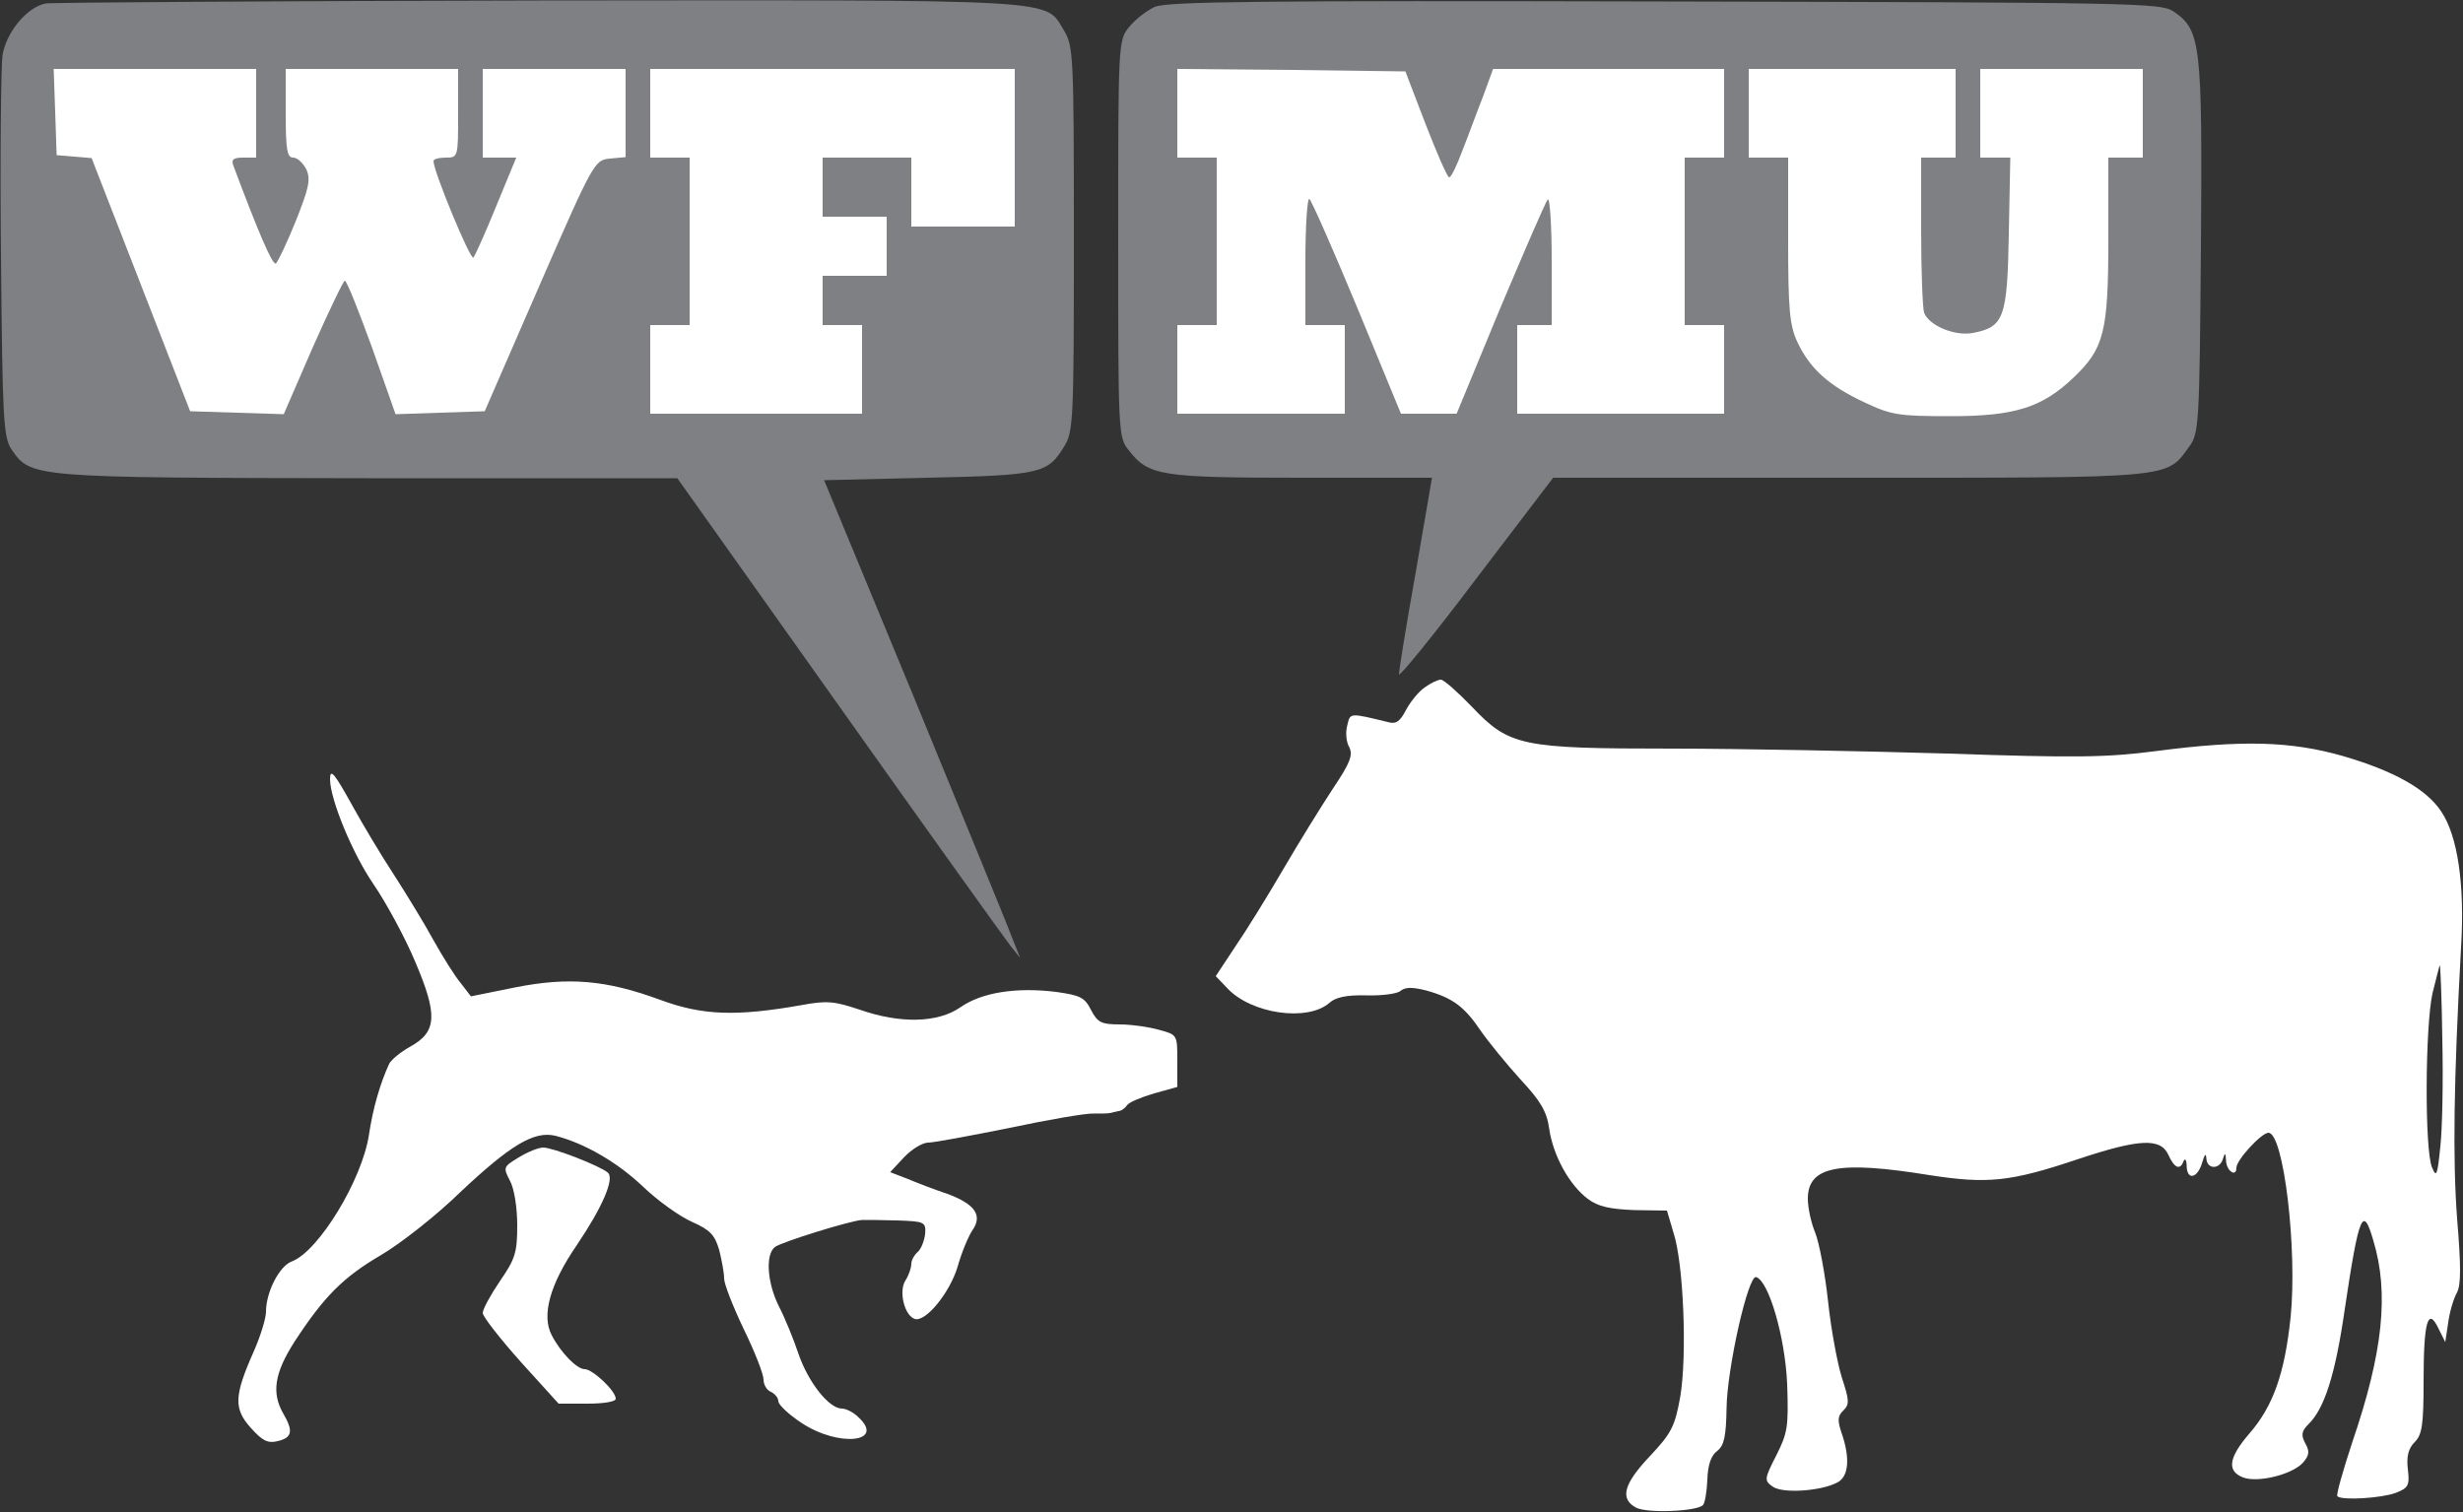 <?xml version="1.0" encoding="UTF-8" standalone="no"?>
<svg
   xmlns:dc="http://purl.org/dc/elements/1.1/"
   xmlns:cc="http://creativecommons.org/ns#"
   xmlns:rdf="http://www.w3.org/1999/02/22-rdf-syntax-ns#"
   xmlns:svg="http://www.w3.org/2000/svg"
   xmlns="http://www.w3.org/2000/svg"
   xmlns:sodipodi="http://sodipodi.sourceforge.net/DTD/sodipodi-0.dtd"
   xmlns:inkscape="http://www.inkscape.org/namespaces/inkscape"
   version="1.0"
   width="500pt"
   height="307pt"
   viewBox="0 0 500 307"
   preserveAspectRatio="xMidYMid meet">
  <rect x="0" y="0" width="500" height="307" fill="#333333" stroke="none"/>
  <rect
     style="fill:#ffffff;fill-opacity:1;stroke-width:6;stroke-miterlimit:4;stroke-dasharray:none"
     id="rect4881"
     width="207.698"
     height="81.555"
     x="231.707"
     y="7.076" />
  <rect
     style="fill:#ffffff;fill-opacity:1;stroke-width:6;stroke-miterlimit:4;stroke-dasharray:none"
     id="rect4881-9"
     width="201.601"
     height="81.555"
     x="7.813"
     y="6.695" />
  <path
     style="fill:#7e8083;stroke:none;fill-opacity:1"
     inkscape:connector-curvature="0"
     id="path4322"
     d="M 9.3,0.7 C 5.5,1.4 1.2,6.6 0.5,11.3 0.2,13.6 0,31.9 0.2,52 0.5,85.3 0.7,88.7 2.3,91.2 6.3,97 6.1,97 74.8,97.1 l 62.7,0 32.8,46.2 c 18,25.4 33.7,47.3 34.8,48.7 l 2,2.5 -1.8,-4.5 c -0.9,-2.5 -9.9,-24.3 -19.8,-48.5 l -18.2,-44 21.1,-0.5 c 22.9,-0.5 24.3,-0.9 27.6,-6.3 1.9,-3 2,-5.3 2,-42.2 C 218,11.1 217.9,9.4 216,6.2 212,-0.3 217,0 109.3,0.1 55.5,0.2 10.5,0.5 9.3,0.7 Z M 52,23 l 0,9 -2.6,0 c -2.1,0 -2.5,0.4 -2,1.7 4.9,13.1 7.9,20.2 8.6,19.8 0.4,-0.3 2.2,-4.1 4,-8.5 2.7,-6.8 3.1,-8.5 2.2,-10.6 C 61.5,33.1 60.4,32 59.5,32 58.3,32 58,30.4 58,23 l 0,-9 17.5,0 17.5,0 0,9 c 0,8.9 0,9 -2.5,9 -1.4,0 -2.5,0.3 -2.5,0.7 0,2.1 7.5,20.2 8.1,19.6 0.4,-0.5 2.5,-5.2 4.7,-10.6 l 4,-9.7 -3.4,0 -3.4,0 0,-9 0,-9 14.5,0 14.5,0 0,8.9 0,9 -3.2,0.3 c -3.1,0.3 -3.3,0.6 -14.3,25.8 l -11.1,25.5 -9,0.3 -9.1,0.3 -4.8,-13.6 C 72.8,63.1 70.4,57 70,57 c -0.3,0 -3.2,6.1 -6.5,13.5 l -5.9,13.6 -9.5,-0.3 -9.5,-0.3 -10,-25.7 -10,-25.7 -3.5,-0.3 -3.6,-0.3 -0.3,-8.8 -0.3,-8.7 20.6,0 20.5,0 0,9 z m 154,7 0,16 -10.5,0 -10.5,0 0,-7 0,-7 -9,0 -9,0 0,6 0,6 6.5,0 6.5,0 0,6 0,6 -6.5,0 -6.5,0 0,5 0,5 4,0 4,0 0,9 0,9 -21.5,0 -21.5,0 0,-9 0,-9 4,0 4,0 0,-17 0,-17 -4,0 -4,0 0,-9 0,-9 37,0 37,0 0,16 z" />
  <path
     style="fill:#7e8083;stroke:none;fill-opacity:1"
     inkscape:connector-curvature="0"
     id="path4324"
     d="m 234.4,1.4 c -1.7,0.8 -4,2.6 -5.2,4.1 -2.2,2.7 -2.2,3.3 -2.2,43 0,39.8 0,40.3 2.2,43 4,5.1 6.4,5.5 35.1,5.5 l 26.4,0 -3.3,19.2 c -1.9,10.6 -3.4,19.9 -3.4,20.7 0,0.7 7,-7.9 15.6,-19.3 l 15.7,-20.6 60.1,0 c 66.3,0 64.3,0.2 69,-6.3 2,-2.7 2.1,-4.2 2.4,-40.5 0.3,-41.4 0,-44.1 -5.6,-47.9 C 438.6,0.6 433.6,0.5 338,0.3 255.3,0.1 237,0.3 234.4,1.4 Z m 55,23.8 c 2.3,5.9 4.4,10.8 4.8,10.8 0.4,0 1.6,-2.5 2.7,-5.5 1.2,-3 3,-8 4.2,-11 l 2,-5.5 23.5,0 23.4,0 0,9 0,9 -4,0 -4,0 0,17 0,17 4,0 4,0 0,9 0,9 -21,0 -21,0 0,-9 0,-9 3.5,0 3.5,0 0,-13.2 c 0,-7.3 -0.4,-12.8 -0.8,-12.3 -0.5,0.6 -4.8,10.6 -9.7,22.2 l -8.8,21.3 -5.7,0 -5.6,0 -8.9,-21.6 c -4.9,-11.8 -9.3,-21.8 -9.7,-22 -0.4,-0.3 -0.8,5.4 -0.8,12.5 l 0,13.1 4,0 4,0 0,9 0,9 -17,0 -17,0 0,-9 0,-9 4,0 4,0 0,-17 0,-17 -4,0 -4,0 0,-9 0,-9 23.1,0.2 23.2,0.3 4.1,10.7 z M 397,23 l 0,9 -3.5,0 -3.5,0 0,14.9 c 0,8.2 0.3,15.7 0.6,16.6 1,2.6 6.2,4.8 9.9,4.1 6.3,-1.2 7,-3 7.3,-20.2 l 0.3,-15.4 -3,0 -3.1,0 0,-9 0,-9 16.5,0 16.5,0 0,9 0,9 -3.5,0 -3.5,0 0,16.7 c 0,18.8 -0.9,22.1 -7.1,28 -6.4,6.1 -12,7.8 -24.9,7.8 -10.5,0 -12,-0.2 -17.5,-2.8 -7.3,-3.4 -11.1,-6.9 -13.6,-12.2 -1.6,-3.4 -1.9,-6.6 -1.9,-20.8 l 0,-16.7 -4,0 -4,0 0,-9 0,-9 21,0 21,0 0,9 z" />
  <path
     style="fill:#ffffff;stroke:none;fill-opacity:1"
     inkscape:connector-curvature="0"
     id="path4326"
     d="m 289.2,139.6 c -1.2,0.8 -2.9,2.9 -3.8,4.6 -1.2,2.3 -2,2.9 -3.7,2.4 -7.8,-1.9 -7.6,-1.9 -8.2,0.7 -0.4,1.4 -0.2,3.4 0.4,4.4 0.8,1.6 0.2,3.2 -3.3,8.4 -2.3,3.5 -6.9,10.9 -10.1,16.4 -3.2,5.5 -7.6,12.6 -9.8,15.8 l -3.9,5.9 2.3,2.4 c 4.9,5.3 16.4,6.9 20.8,3 1.2,-1.1 3.5,-1.6 7.4,-1.5 3.1,0.1 6.3,-0.3 7,-0.9 1,-0.8 2.4,-0.8 5.2,-0.1 5.4,1.5 7.8,3.3 11.1,8.2 1.6,2.3 5.2,6.7 8,9.8 4.1,4.4 5.4,6.5 5.9,10.1 0.8,5.5 4.1,11.4 7.8,14.2 2.1,1.6 4.5,2.1 9.5,2.3 l 6.6,0.1 1.3,4.4 c 2.1,6.3 2.8,25.1 1.4,33.4 -1.1,6.1 -1.8,7.4 -6.2,12.1 -5.3,5.6 -6.1,8.6 -2.8,10.4 2.2,1.2 12.3,0.8 13.6,-0.5 0.4,-0.4 0.8,-2.7 0.9,-5.2 0.1,-3.1 0.8,-4.9 2,-5.8 1.4,-1.1 1.8,-2.9 1.9,-8.7 0.1,-8.1 4.4,-27.1 6,-26.6 2.6,0.8 5.9,12.3 6.3,21.7 0.3,8.7 0.1,9.9 -2.2,14.5 -2.4,4.7 -2.5,5.1 -0.8,6.3 1.9,1.5 9.8,1 13.2,-0.8 2.3,-1.2 2.6,-4.9 0.9,-9.9 -0.9,-2.6 -0.9,-3.6 0.3,-4.7 1.3,-1.3 1.2,-2.1 -0.3,-6.7 -0.9,-2.9 -2.2,-9.8 -2.8,-15.5 -0.6,-5.6 -1.8,-11.9 -2.6,-13.9 -0.8,-1.9 -1.5,-5 -1.5,-6.9 0,-6.6 6.2,-7.8 24.7,-4.8 11.7,1.8 16.3,1.4 30,-3.2 12.6,-4.2 16.9,-4.4 18.5,-0.9 1.2,2.7 2.4,3.2 3.1,1.2 0.3,-0.6 0.6,-0.1 0.6,1.1 0.1,3 2.3,2.4 3.2,-0.9 0.5,-1.6 0.7,-1.8 0.8,-0.7 0.1,2.3 2.8,2.3 3.4,0 0.4,-1.3 0.5,-1.1 0.6,0.5 0.1,2.1 2.1,3.4 2.1,1.4 0,-1.6 5.1,-7.1 6.5,-7.1 3.1,0 5.9,23.7 4.5,37.5 -1.2,11.3 -3.5,18 -8.4,23.6 -4.2,4.9 -4.6,7.6 -1.2,8.9 3,1.1 9.9,-0.6 12.1,-3 1.3,-1.5 1.4,-2.3 0.5,-3.9 -0.9,-1.7 -0.8,-2.5 0.6,-3.9 3.3,-3.2 5.5,-10.2 7.4,-23.4 2.9,-19.4 3.7,-21.2 5.8,-13.9 3.2,10.6 2,22.6 -4.3,41 -1.9,5.8 -3.3,10.7 -3,10.9 0.9,0.9 8.9,0.4 11.9,-0.7 2.5,-1 2.8,-1.5 2.4,-4.8 -0.3,-2.6 0.1,-4.2 1.4,-5.5 1.5,-1.5 1.8,-3.5 1.8,-12.5 0,-12 0.9,-15 3,-10.6 l 1.4,2.8 0.6,-4 c 0.3,-2.2 1.1,-4.9 1.8,-6.1 0.8,-1.6 0.8,-5.4 0,-15 -0.9,-12 -0.7,-27.7 0.8,-55 0.8,-12.8 -0.7,-22.7 -4,-27.6 -3,-4.6 -9.7,-8.3 -20,-11.3 -10.5,-3 -20.4,-3.3 -37.9,-1 -10,1.3 -16.3,1.4 -42.5,0.5 -16.9,-0.5 -42,-1 -55.8,-1 -30.6,0 -33,-0.5 -40.6,-8.5 -2.9,-3 -5.7,-5.5 -6.3,-5.5 -0.6,0 -2.1,0.7 -3.3,1.6 z m 206.6,71.5 c 0.2,8.3 0,18.1 -0.4,21.7 -0.6,5.9 -0.8,6.4 -1.7,4.2 -1.5,-3.6 -1.4,-28.4 0.1,-35.3 0.8,-3.1 1.4,-5.7 1.5,-5.7 0.1,0 0.4,6.8 0.5,15.1 z" />
  <path
     style="fill:#ffffff;stroke:none;fill-opacity:1"
     inkscape:connector-curvature="0"
     id="path4328"
     d="m 67,158.2 c 0,4.1 4.6,15.2 8.8,21.3 2.6,3.8 6.5,11 8.5,15.8 4.6,10.8 4.4,14.2 -1,17.2 -2,1.1 -3.9,2.7 -4.3,3.5 -1.8,3.9 -3.3,9 -4.1,14.4 -1.4,9.2 -10.2,23.6 -15.6,25.7 -2.6,0.9 -5.3,6.3 -5.3,10.2 0,1.4 -1.1,4.9 -2.4,7.9 -4.1,9.2 -4.2,11.8 -0.7,15.7 2.4,2.7 3.5,3.2 5.5,2.7 2.9,-0.7 3.2,-2 1.1,-5.6 -2.4,-4.2 -1.8,-8.2 2.3,-14.6 6,-9.2 9.9,-13.1 17.6,-17.6 3.9,-2.3 11.2,-8 16.1,-12.8 10.1,-9.5 14.9,-12.4 19.2,-11.4 5.9,1.5 12.5,5.3 17.8,10.3 3,2.9 7.5,6.1 10,7.2 3.6,1.6 4.6,2.6 5.5,5.7 0.5,2 1,4.6 1,5.8 0,1.1 1.8,5.7 4,10.3 2.2,4.5 4,9.1 4,10.2 0,1.1 0.7,2.2 1.5,2.5 0.8,0.4 1.5,1.2 1.5,1.9 0,0.7 2.1,2.7 4.7,4.4 7.5,5 17.2,4 11.5,-1.2 -1,-1 -2.5,-1.7 -3.3,-1.7 -2.6,0 -6.8,-5.3 -8.8,-11.1 -1,-3 -2.8,-7.4 -4,-9.7 -2.3,-4.6 -2.8,-10.4 -0.8,-12 1.3,-1 15.1,-5.3 17.7,-5.5 0.8,0 4.1,0 7.2,0.1 5.5,0.2 5.8,0.3 5.6,2.8 -0.2,1.4 -0.8,3 -1.5,3.6 -0.7,0.6 -1.3,1.7 -1.3,2.4 0,0.8 -0.5,2.3 -1.2,3.4 -1.4,2.2 -0.2,7.1 1.9,7.8 2.2,0.7 7.1,-5.3 8.7,-10.6 0.8,-2.9 2.2,-6.2 3,-7.4 2.1,-3 0.6,-5.3 -5.1,-7.4 -2.7,-0.9 -6.3,-2.3 -8.2,-3.1 l -3.4,-1.3 2.8,-3 c 1.6,-1.7 3.8,-3 4.9,-3 1.2,0 8.6,-1.4 16.6,-3 8,-1.7 15.6,-3 17,-2.9 1.4,0 2.8,0 3.3,-0.1 0.4,-0.1 1.2,-0.3 1.7,-0.4 0.6,0 1.4,-0.6 1.8,-1.2 0.4,-0.6 2.8,-1.6 5.5,-2.4 l 4.7,-1.3 0,-5.3 c 0,-5.3 0,-5.3 -3.7,-6.3 -2.1,-0.6 -5.7,-1.1 -8,-1.1 -3.7,0 -4.5,-0.4 -5.8,-2.9 -1.3,-2.6 -2.2,-3 -7.1,-3.7 -8.1,-1 -15.1,0.1 -19.4,3.1 -4.6,3.2 -12.2,3.4 -20.5,0.5 -5.1,-1.7 -6.6,-1.9 -11.9,-0.9 -13.1,2.3 -20,2.1 -28.6,-1.1 -10.9,-4 -18.5,-4.7 -29.5,-2.5 l -8.9,1.8 -2,-2.6 c -1.2,-1.4 -3.7,-5.4 -5.6,-8.8 -1.9,-3.5 -5.6,-9.5 -8.1,-13.4 -2.5,-3.8 -6.2,-10 -8.3,-13.8 C 67.9,157 67,155.9 67,158.2 Z" />
  <path
     style="fill:#ffffff;stroke:none;fill-opacity:1"
     inkscape:connector-curvature="0"
     id="path4330"
     d="m 105.3,235 c -3.1,1.9 -3.2,2 -1.8,4.7 0.9,1.6 1.5,5.5 1.5,9.1 0,5.5 -0.4,6.8 -3.5,11.3 -1.9,2.8 -3.5,5.7 -3.5,6.5 0,0.7 3.5,5.2 7.7,9.9 l 7.7,8.5 5.8,0 c 3.4,0 5.8,-0.4 5.8,-1 0,-1.6 -4.7,-6 -6.3,-6 -1.6,0 -4.9,-3.4 -6.7,-6.9 -2.1,-4 -0.4,-10.3 5.1,-18.3 5.2,-7.7 7.7,-13.5 6.3,-14.7 -1.6,-1.4 -11.2,-5.1 -13.1,-5.1 -1,0 -3.2,0.9 -5,2 z" />
</svg>
